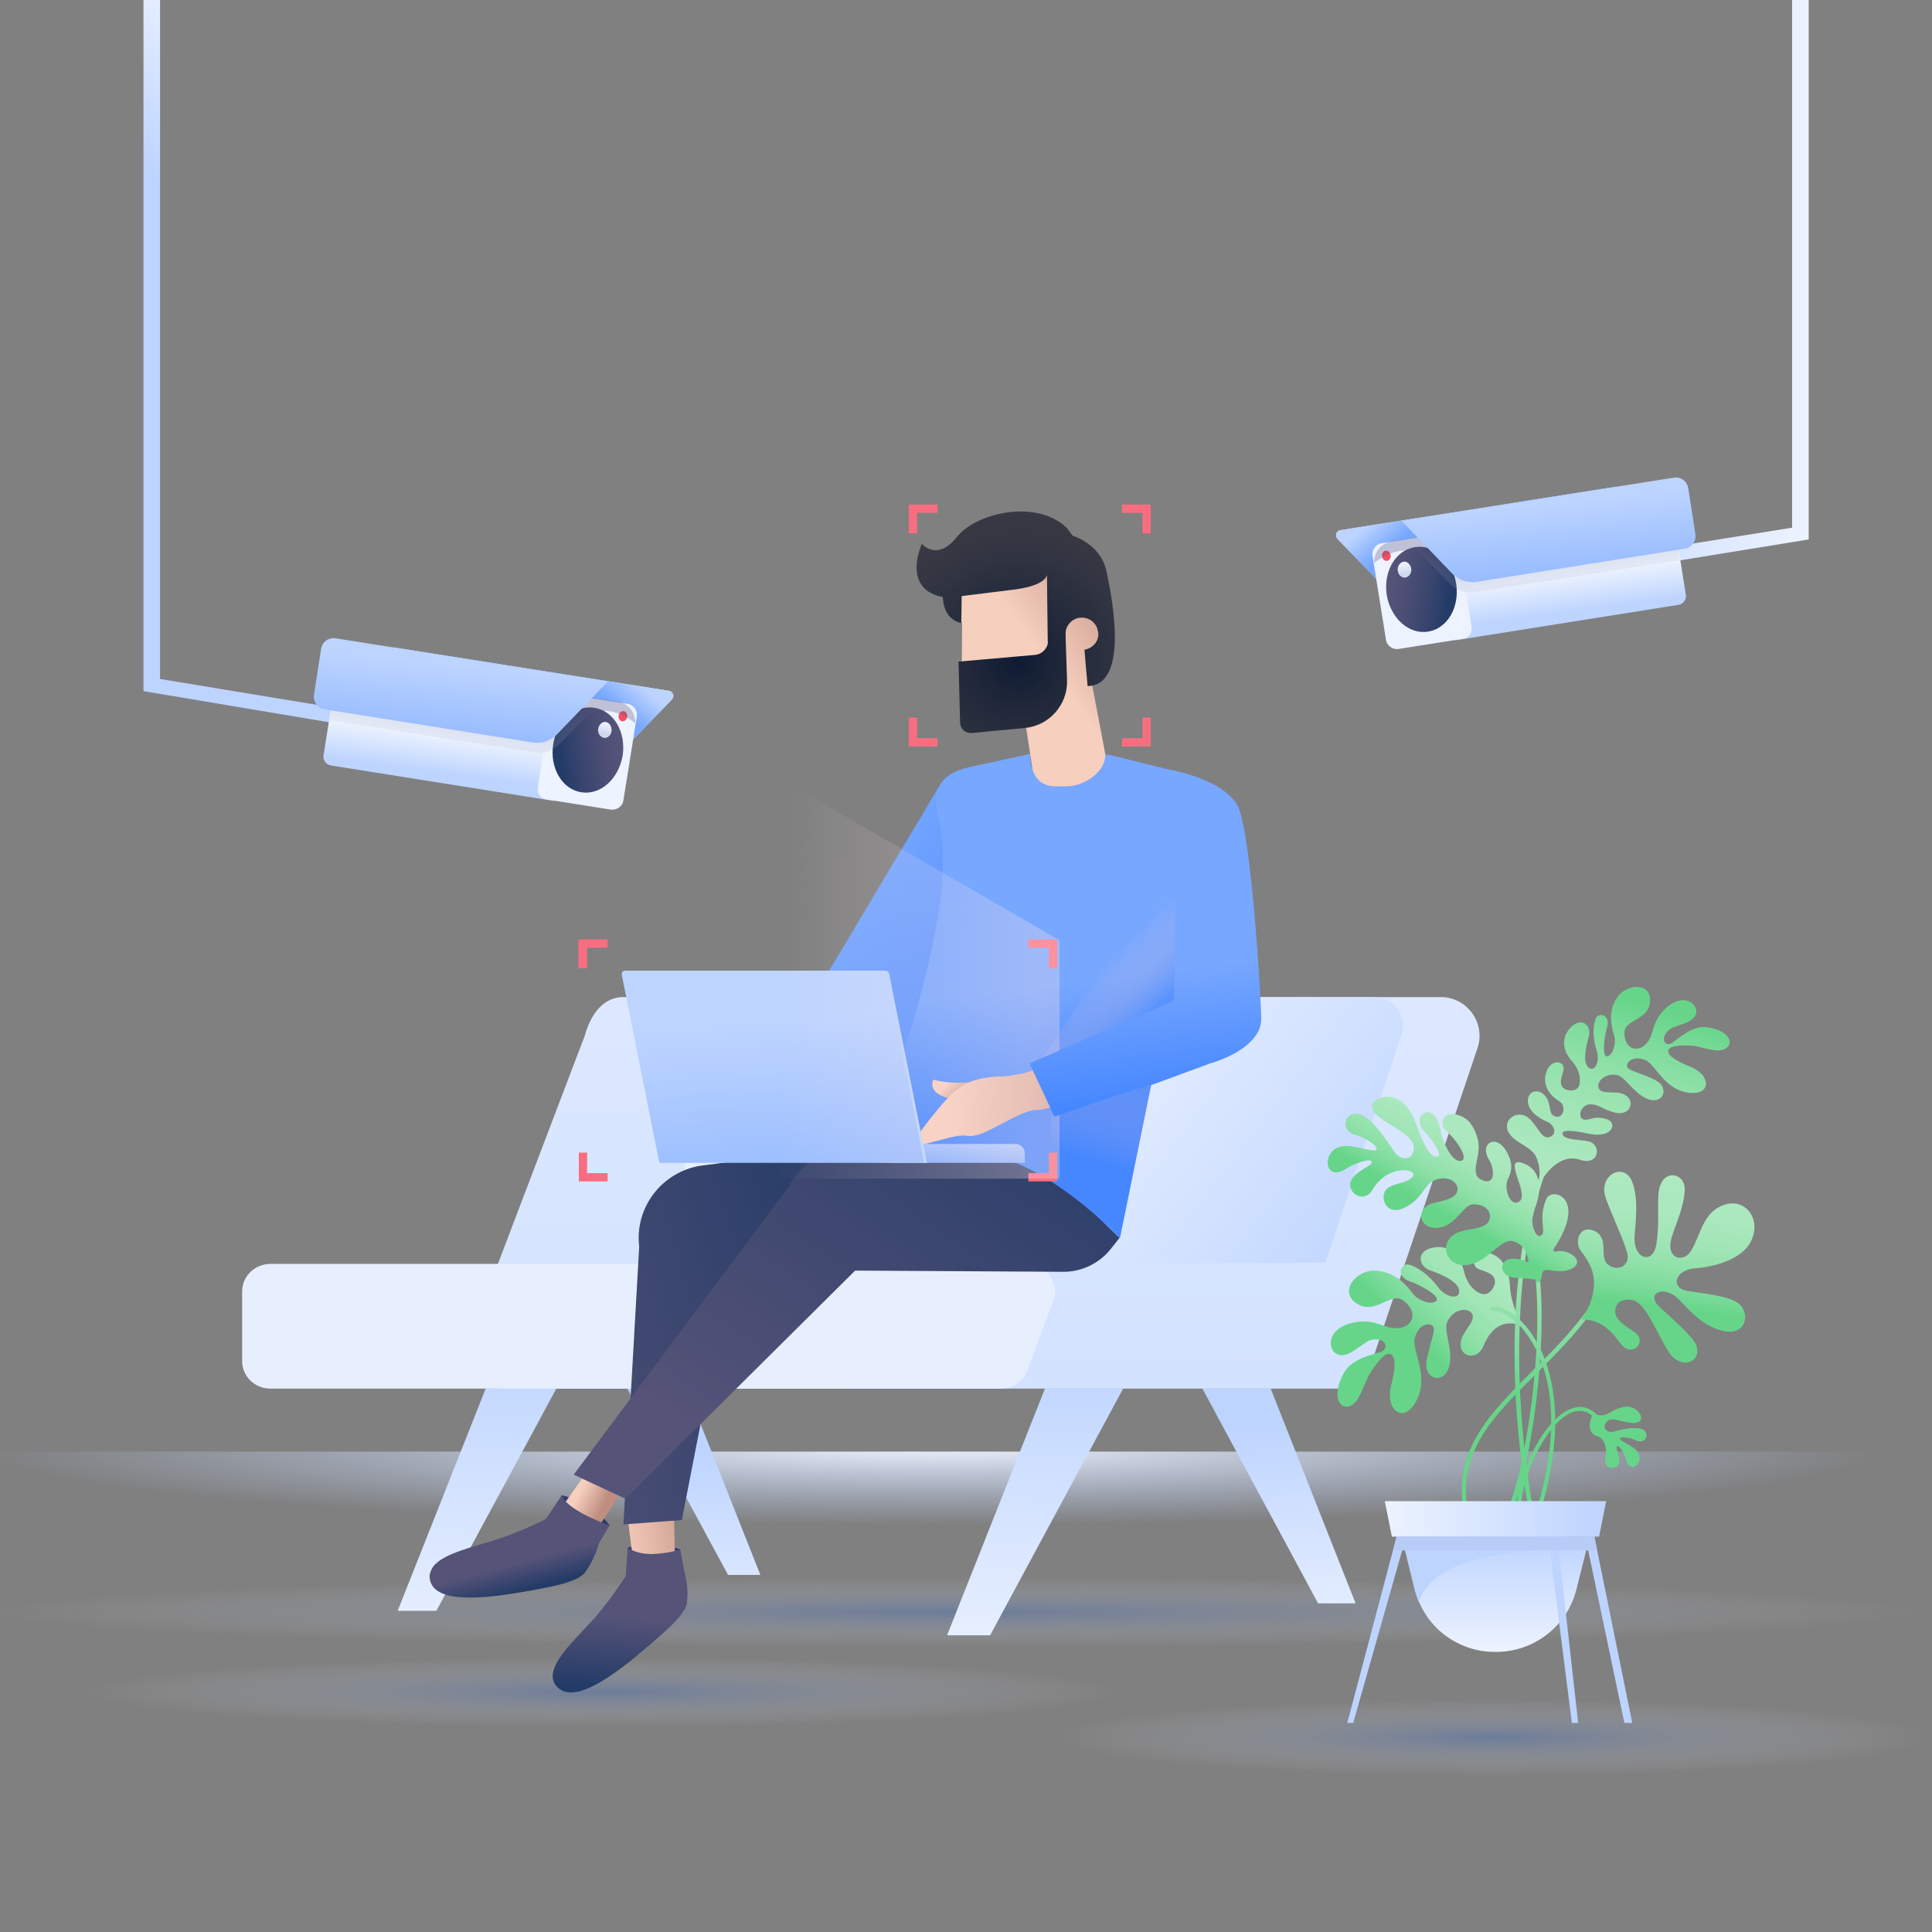 <svg width="555" height="555" viewBox="0 0 555 555" fill="none" xmlns="http://www.w3.org/2000/svg"><rect x="0" y="0" width="555" height="555" fill="#808080" stroke="none"/><path d="M555 417H-7v138h562V417z" fill="url(#paint0_radial)"/><path opacity=".4" d="M274 473c155.192 0 281-4.477 281-10s-125.808-10-281-10-281 4.477-281 10 125.808 10 281 10z" fill="url(#paint1_radial)"/><path opacity=".4" d="M173.079 495.965c82.596 0 149.552-4.468 149.552-9.978 0-5.511-66.956-9.978-149.552-9.978-82.595 0-149.552 4.467-149.552 9.978 0 5.51 66.957 9.978 149.552 9.978z" fill="url(#paint2_radial)"/><path d="M383.629 398.909H144.731c-6.123 0-11.111-4.989-11.111-11.112l34.355-90.252c1.587-5.67 4.989-11.112 11.111-11.112h234.816c7.597 0 12.926 7.483 10.545 14.626l-30.387 90.253a10.958 10.958 0 01-10.431 7.597z" fill="url(#paint3_linear)"/><path d="M380.684 362.74l-183.793.68-.567-76.987h198.42c5.669 0 9.637 5.556 7.823 10.885l-21.883 65.422z" fill="url(#paint4_linear)"/><path d="M196.89 398.909h86.171c3.288 0 6.349-2.041 7.483-5.216l7.37-19.955c1.928-5.216-1.927-10.658-7.483-10.658H196.89a7.888 7.888 0 00-7.937 7.937v19.955a7.888 7.888 0 007.937 7.937z" fill="url(#paint5_linear)"/><path d="M77.723 398.909h209.759c3.401 0 6.462-2.041 7.596-5.216l7.483-19.955c1.928-5.216-1.927-10.658-7.596-10.658H77.723c-4.535 0-8.163 3.515-8.163 7.937v19.955c0 4.422 3.628 7.937 8.163 7.937z" fill="url(#paint6_linear)"/><path d="M284.422 469.773h-12.359l28.119-70.864h22.45l-38.21 70.864z" fill="url(#paint7_linear)"/><path d="M378.643 460.589h10.771l-24.377-61.68h-19.616l33.222 61.68z" fill="url(#paint8_linear)"/><path d="M209.135 452.426h9.297l-21.202-53.517h-17.008l28.913 53.517z" fill="url(#paint9_linear)"/><path d="M125.346 462.743h-11.111l25.284-63.834h20.296l-34.469 63.834z" fill="url(#paint10_linear)"/><path d="M195.413 445.056s-5.102-1.588-8.164-1.588c-3.061 0-6.916 1.134-6.916 1.134l.454 4.876 12.925 1.7 1.701-6.122z" fill="url(#paint11_linear)"/><path d="M193.598 433.604l.34 15.874-11.791 1.133-2.268-18.141 13.719 1.134z" fill="url(#paint12_linear)"/><path d="M180.333 444.602c-.114 1.021-.567 8.164-.567 8.164s-4.309 6.689-8.958 12.018c-4.762 5.329-11.565 11.452-12.018 16.214-.34 3.515 2.948 4.649 2.948 4.649s34.808-21.996 35.489-24.944c.907-4.195-.681-9.525-.681-9.525l-1.134-6.122s-2.607 1.134-7.936 1.36c-4.762.114-7.143-1.814-7.143-1.814z" fill="url(#paint13_linear)"/><path d="M196.999 458.662c2.041 3.401-4.649 8.957-11.678 14.966-8.504 7.257-21.09 17.008-25.738 10.318-3.288-4.875 11.338-7.256 23.923-21.203 5.216-5.782 11.452-7.483 13.493-4.081z" fill="url(#paint14_linear)"/><path d="M161.402 429.522l8.39 2.381 5.329 6.236-3.288 4.082-10.658-4.762-.567-4.195.794-3.742z" fill="url(#paint15_linear)"/><path d="M181.013 424.874l-8.731 13.265-10.544-5.669 10.998-15.533 8.277 7.937z" fill="url(#paint16_linear)"/><path d="M161.397 429.522c-.567.794-4.536 6.803-4.536 6.803s-7.029 3.628-13.832 5.783c-6.803 2.267-15.761 4.081-18.595 7.936-2.041 2.835.113 5.443.113 5.443s41.158-1.361 43.199-3.515c2.835-3.175 4.309-8.617 4.309-8.617l3.061-5.216s-5.329-1.7-9.411-4.308c-4.195-2.608-4.308-4.309-4.308-4.309z" fill="url(#paint17_linear)"/><path d="M168.543 450.158c0 3.855-8.617 5.442-17.688 7.03-10.998 1.927-26.871 3.968-27.438-4.082-.454-5.896 13.379-.567 31.407-6.236 7.483-2.495 13.719-.794 13.719 3.288z" fill="url(#paint18_linear)"/><path d="M183.623 358.091l-4.535 79.822 16.781-1.248 13.606-69.843 33.674-8.958 6.01-29.252-47.735 6.236c-11.225 1.7-19.161 12.018-17.801 23.243z" fill="url(#paint19_linear)"/><path d="M269.793 225.887l-47.508 79.594 26.872 15.874 31.861-26.872-11.225-68.596z" fill="url(#paint20_linear)"/><path d="M294.059 328.725h-46.827c-8.39 0-16.214 4.535-20.409 11.792l-62.02 83.109 14.853 6.917 65.989-65.536 59.866.341a17.375 17.375 0 0013.492-6.463l2.608-3.288-27.552-26.872z" fill="url(#paint21_linear)"/><path d="M317.42 216.136l-4.422-23.244 5.556-11.111s-5.102-8.504-4.649-9.184c.34-.681-14.74-13.153-14.74-13.153l-29.252 8.39 6.462 11.225-.113 16.554c-.113 3.402 1.701 6.576 4.875 7.597l13.38 4.082 2.721 18.028 12.812 2.04 8.504-5.669-1.134-5.555z" fill="url(#paint22_linear)"/><path d="M274.901 154.228c5.783-7.143 23.13-10.884 31.634-2.494l1.587 2.154s8.164 2.381 9.751 10.318c1.701 7.937 6.463 32.654-5.442 32.881l-.907-10.431.453-.113c2.155-.567 3.742-2.495 3.515-4.762-.226-2.722-2.608-4.649-5.329-4.309h-.113c-2.268.34-3.969 2.381-3.969 4.649v1.02c.114 1.928-1.814 3.515-3.741 2.835-.794-.227-1.361-.794-1.361-1.928l-.226-18.935s0 2.948-8.958 4.195c-9.07 1.134-15.533 1.928-15.533 1.928l-.114 7.71s-4.988-.454-5.329-7.483c0 0-11.565-1.021-6.009-15.307.114.227 4.422 5.216 10.091-1.928z" fill="url(#paint23_radial)"/><path d="M303.812 162.732s-4.082 3.402-13.039 4.536c-8.957 1.133-15.08 3.514-15.08 3.514l-.68 6.236s.907-2.721.567-9.75c0 0-4.082 2.834-5.783-3.062 0 0 .454-1.02 6.123-8.163 5.669-7.144 19.615-12.246 28.232-3.969l1.588 2.154s8.844 2.608 10.431 10.432c1.701 7.937 8.504 29.026-3.401 29.252l.453-5.442.113-.907c2.268-.567 3.289-4.649 2.948-6.916l-.907.567c-.34-2.495-2.267-6.01-4.762-5.67l-1.587.454c-2.268.34-3.061 3.742-2.948 6.009l.453 13.379c.227 7.03-5.102 13.04-12.018 13.72l-15.42 1.474c-1.701.113-3.175-1.134-3.288-2.835l-.454-17.688 21.996-1.927c2.155-.227 3.742-2.041 3.742-4.082l2.721-21.316z" fill="url(#paint24_radial)"/><path d="M269.569 234.957c-2.04-7.596.227-12.698 9.071-14.626l17.234-3.742c0 .567 0 1.134.114 1.701.453 4.309 2.607 7.597 7.029 7.597h3.402c4.989 0 11.111-4.082 11.111-9.071h1.134l16.441 4.082c6.803 1.361 16.1 3.968 20.182 10.091 4.082 6.123 7.03 56.805 7.03 61.794 0 4.989-5.216 9.864-14.967 12.812l-16.667 6.123-8.957 43.992s-16.781-17.914-33.789-23.017c-16.553-4.988-38.663-3.855-38.663-3.855l8.844-22.336c0-.113 17.688-49.095 11.451-71.545z" fill="url(#paint25_linear)"/><path opacity=".51" d="M324.559 294.256l12.699-6.803.68-40.704-39.23 58.279 25.851-10.772z" fill="url(#paint26_linear)"/><path opacity=".51" d="M330.682 311.604l-28.573 8.844-.567 18.255 21.316 10.431 7.824-37.53z" fill="url(#paint27_linear)"/><path d="M284.077 310.357s-7.03 1.02-11.565.567c-4.536-.454-4.309-1.134-4.536-.454-.226.68-1.133 3.855 5.443 5.216 6.463 1.474 9.864.34 9.864.34l.794-5.669z" fill="url(#paint28_linear)"/><path d="M309.929 314.439s-8.163 4.535-12.245 4.422c-4.082 0-12.812 6.122-16.781 7.143-3.968 1.02-2.381-.794-9.411 1.133-2.607.681-4.648 1.248-6.122 1.588-1.474.34-2.608-1.361-1.701-2.608a112.71 112.71 0 015.896-7.597c5.102-6.122 8.277-8.957 18.028-9.297 9.751-.34 18.935-6.123 18.935-6.123l3.401 11.339z" fill="url(#paint29_linear)"/><path d="M294.397 334.054h-38.55v-5.442h35.829c1.587 0 2.721 1.247 2.721 2.721v2.721z" fill="url(#paint30_linear)"/><path d="M189.292 333.374l76.987.68-10.884-54.424a1.09 1.09 0 00-1.021-.794h-74.833c-.68 0-1.02.567-.907 1.248l10.658 53.29z" fill="url(#paint31_linear)"/><path d="M189.404 334.054h76.08l-10.658-53.857a1.088 1.088 0 00-1.02-.794H179.88c-.68 0-1.134.567-1.02 1.248l10.544 53.403z" fill="url(#paint32_linear)"/><path d="M438.396 168.175l81.182-13.213V0h-4.762v151.583l-77.554 12.392 1.134 4.2z" fill="url(#paint33_linear)"/><path d="M263.445 147.312h5.896v-2.381h-8.277v8.277h2.381v-5.896zm64.744 5.896h2.381v-8.277h-8.277v2.381h5.896v5.896zm2.381 52.95h-2.381v5.896h-5.896v2.381h8.277v-8.277zm-67.125 5.896v-5.896h-2.381v8.277h8.277v-2.381h-5.896zm-94.789 60.206h5.895v-2.381h-8.39v8.277h2.495v-5.896zm132.659 5.896h2.381v-8.277h-8.277v2.381h5.896v5.896zm2.381 52.95h-2.381v5.896h-5.896v2.381h8.277v-8.277zm-135.039 5.896v-5.896h-2.381v8.277h8.277v-2.381h-5.896z" fill="#F86E80"/><path d="M467.414 160.238l-67.576 10.658-15.647-16.101c-.793-.907-.34-2.267.794-2.494l79.141-12.472 3.288 20.409z" fill="url(#paint34_linear)"/><path d="M467.414 160.238l-67.576 10.658-15.647-16.101c-.793-.907-.34-2.267.794-2.494l79.141-12.472 3.288 20.409z" fill="url(#paint35_linear)"/><path d="M482.265 173.73l-64.175 10.205-4.762-30.387 64.175-10.204c1.247-.227 2.494.68 2.721 1.927l4.082 25.738c.113 1.361-.794 2.495-2.041 2.721z" fill="url(#paint36_linear)"/><path d="M420.357 183.481l-18.594 2.948c-1.701.227-3.402-.907-3.629-2.721l-3.855-24.037c-.227-1.701.907-3.402 2.721-3.628l18.595-2.948c1.588-.227 3.062.793 3.288 2.381l3.855 24.717c.227 1.588-.793 3.062-2.381 3.288z" fill="url(#paint37_linear)"/><path d="M418.316 167.721c1.02 6.69-2.495 12.812-8.05 13.719-5.556.908-10.772-3.855-11.906-10.544-1.02-6.69 2.495-12.812 8.051-13.719 5.555-.908 10.884 3.855 11.905 10.544z" fill="url(#paint38_linear)"/><path d="M398.482 161.108c.681-.108 1.129-.847 1.002-1.651s-.782-1.369-1.462-1.261c-.68.108-1.129.847-1.002 1.651s.782 1.368 1.462 1.261z" fill="#F64F64"/><path opacity=".51" d="M482.605 160.918l-2.154-13.379c-.34-2.495-2.721-4.195-5.216-3.855l-62.02 9.751h-.34l-12.926 2.041c-3.175.453-5.329 3.174-5.216 6.236 8.277-6.35 13.72-2.268 13.72-2.268l8.163 8.39c1.814 1.815 4.309 2.722 6.803 2.268" fill="url(#paint39_linear)"/><path d="M405.396 163.299c.227 1.247-.567 2.381-1.587 2.608-1.021.227-2.155-.68-2.268-1.928-.227-1.247.567-2.381 1.587-2.607 1.021-.227 2.041.68 2.268 1.927z" fill="url(#paint40_linear)"/><path d="M483.965 157.63l-59.867 9.524c-2.494.34-4.988-.453-6.803-2.268l-14.739-15.306 78.234-12.359c2.041-.34 3.855 1.02 4.195 3.061l2.041 13.153c.34 1.927-1.02 3.855-3.061 4.195z" fill="url(#paint41_linear)"/><path d="M122.397 212.167l-81.182-13.63V0h4.762v195.05l77.554 12.785-1.134 4.332z" fill="url(#paint42_linear)"/><path d="M109.814 206.385l67.576 10.658 15.647-16.101c.794-.907.34-2.267-.794-2.494l-79.141-12.472-3.288 20.409z" fill="url(#paint43_linear)"/><path d="M109.814 206.385l67.576 10.658 15.647-16.101c.794-.907.34-2.267-.794-2.494l-79.141-12.472-3.288 20.409z" fill="url(#paint44_linear)"/><path d="M94.959 219.877l64.174 10.205 4.762-30.387-64.174-10.204c-1.248-.227-2.495.68-2.721 1.927l-4.082 25.738c-.114 1.247.793 2.495 2.04 2.721z" fill="url(#paint45_linear)"/><path d="M156.868 229.628l18.594 2.948c1.701.227 3.402-.907 3.629-2.721l3.855-24.037c.226-1.701-.907-3.402-2.722-3.628l-18.594-2.948c-1.588-.227-3.062.793-3.288 2.381l-3.855 24.717c-.227 1.588.793 3.061 2.381 3.288z" fill="url(#paint46_linear)"/><path d="M158.91 213.868c-1.02 6.69 2.495 12.812 8.05 13.719 5.556.908 10.772-3.855 11.906-10.544 1.02-6.69-2.495-12.812-8.05-13.72-5.556-.907-10.885 3.856-11.906 10.545z" fill="url(#paint47_linear)"/><path d="M180.18 205.946c.127-.804-.321-1.543-1.001-1.65-.681-.108-1.335.457-1.462 1.261-.128.804.321 1.543 1.001 1.65.681.108 1.335-.457 1.462-1.261z" fill="#F64F64"/><path opacity=".51" d="M94.62 206.952l2.155-13.379c.34-2.495 2.721-4.196 5.215-3.855l62.021 9.751h.34l12.926 2.04c3.174.454 5.329 3.175 5.215 6.236-8.277-6.349-13.719-2.267-13.719-2.267l-8.164 8.39c-1.814 1.814-4.308 2.721-6.803 2.268" fill="url(#paint48_linear)"/><path d="M171.836 209.333c-.226 1.247.567 2.381 1.588 2.608 1.02.226 2.154-.681 2.267-1.928.114-1.247-.567-2.381-1.587-2.608-1.02-.227-2.041.681-2.268 1.928z" fill="url(#paint49_linear)"/><path d="M93.26 203.777l59.866 9.524c2.494.34 4.988-.453 6.803-2.268l14.739-15.306-78.234-12.359c-2.04-.34-3.855 1.02-4.195 3.061l-2.04 13.153c-.341 1.927 1.02 3.855 3.06 4.195z" fill="url(#paint50_linear)"/><path d="M181.017 198.788l-22.903-1.361-1.36 12.813-2.835 15.647 13.493 44.219v68.483h136.966v-68.483l-123.361-71.318z" fill="url(#paint51_linear)"/><path opacity=".4" d="M428.499 510C498.364 510 555 505.075 555 499s-56.636-11-126.501-11C358.635 488 302 492.925 302 499s56.635 11 126.499 11z" fill="url(#paint52_radial)"/><path d="M433.743 369.202c-.113-3.061-1.36-6.916-4.195-8.503-5.215-3.062-8.05 2.834-4.535 3.968 1.927.68 4.195 1.247 4.422 3.175.227 1.701-1.701 5.102-4.649 3.515-2.948-1.588-3.968-4.762-4.308-6.463-1.134-4.309-4.082-7.483-8.958-6.463-4.875 1.021-3.968 5.329-.793 6.463 3.288 1.134 9.184 3.628 8.39 6.576-.454 1.814-3.855 1.134-6.009-1.701-2.041-2.834-5.443-5.669-8.277-6.462-2.381-.681-4.082 3.288.113 4.762 3.288 1.133 9.071 4.422 7.597 5.669-1.474 1.247-5.216-.114-6.803-2.268-1.588-2.154-4.876-6.123-10.545-6.463-5.556-.34-10.885 6.123-5.329 9.524 5.556 3.402 9.751-3.968 13.606-.68 3.855 3.288 2.268 6.69-.68 7.483-4.649 1.248-7.143-2.948-14.173-1.36-8.844 1.927-7.143 9.978-2.608 9.297 2.948-.453 6.009-4.082 8.164-4.422 4.195-.68 4.875 2.608 2.494 3.515-2.381.794-8.277 1.928-10.544 5.896-3.742 6.69-1.361 10.885 1.7 9.638 3.062-1.248 3.855-6.577 5.896-9.638 2.268-3.515 4.422-6.009 5.896-5.216 1.361.794 1.247 4.082.113 8.504-2.04 7.824 3.629 11.792 7.257 4.649 3.628-7.143-1.474-14.173-.567-17.801 1.134-4.536 4.989-4.649 5.442-2.948.454 1.701-2.948 9.297-1.927 12.132 1.134 3.175 5.442 3.288 6.463-1.474 1.02-4.762-1.928-10.091-.567-12.586 2.381-4.422 7.143-3.741 7.256-1.36.114 2.381-3.515 4.762-3.515 8.05 0 3.742 4.876 4.649 6.577.453 1.814-4.308 4.989-8.277 11.678-5.669-2.948-4.082-3.968-8.73-4.082-11.792z" fill="url(#paint53_linear)"/><path d="M442.365 433.264c.227 0 .454-.227.567-.454 8.958-30.726 0-46.26-4.308-51.475-3.288-3.969-7.143-6.236-10.091-6.01-.34 0-.567.341-.567.681s.34.567.68.567c1.928-.227 5.443 1.133 9.071 5.555 4.195 5.103 12.925 20.069 4.082 50.342-.114.34.113.681.453.794h.113z" fill="url(#paint54_linear)"/><path d="M442.026 340.743c.567-4.648.113-6.236-.681-8.276-1.247-2.948-5.669-3.969-7.596-6.577-2.835-3.741 1.927-7.483 5.329-4.762 2.721 2.268 3.741 6.463 6.236 5.443 2.381-1.134.68-3.742-.794-4.309-1.474-.567-5.102-2.494-5.556-5.329-.567-3.288 2.721-4.649 4.876-2.154 2.154 2.494.567 5.556 3.288 6.009 2.041.34 2.948-3.175.68-4.535-2.834-1.701-4.422-4.536-3.855-7.37 1.021-5.216 6.123-4.309 5.102-1.134-.453 1.701-1.247 3.628 0 4.762 1.134 1.021 4.536 1.361 4.762-1.474.341-2.948-1.36-5.215-2.381-6.349-2.494-2.948-3.174-6.69 0-9.751 3.175-2.948 5.783-.114 4.989 2.721-.793 2.948-2.154 8.39.454 9.297 1.474.567 2.721-2.154 1.814-5.102-1.021-2.948-1.247-6.689-.34-9.184.793-2.041 4.422-1.247 3.288 2.495-.907 2.948-1.474 8.73.113 8.276 1.588-.34 2.608-3.741 1.928-6.009-.681-2.267-1.928-6.689.793-10.771 2.608-4.082 9.865-4.649 9.525 1.02-.341 5.669-7.71 4.989-7.37 9.411.34 4.422 3.628 4.989 5.669 3.288 3.288-2.608 1.587-6.463 6.236-10.771 5.896-5.329 10.771 0 7.937 2.834-1.814 1.928-5.896 2.155-7.257 3.629-2.608 2.607-.567 4.762 1.134 3.514 1.814-1.247 5.669-4.875 9.524-4.535 6.69.68 8.391 4.535 5.896 6.123-2.494 1.587-6.689-.567-9.864-.794-3.628-.227-6.463.114-6.69 1.474-.113 1.361 2.268 2.948 6.009 4.422 6.577 2.494 6.463 8.617-.34 7.597-6.916-1.021-9.41-8.277-12.358-9.411-3.855-1.474-5.896 1.247-4.876 2.381 1.021 1.134 8.164 2.608 9.638 4.875 1.7 2.495-.454 5.556-4.309 3.855-3.855-1.7-6.236-6.462-8.617-6.802-4.309-.567-6.349 3.174-4.649 4.421 1.588 1.248 5.216-.113 7.484 1.588 2.607 1.927.907 5.782-3.062 4.875-3.968-.907-4.875-2.608-7.596-2.381-2.608.227-3.402 3.855-1.588 4.309 1.814.453 2.948-1.361 6.803 0 2.835 1.02 1.588 5.556-5.442 4.082-4.762-1.021-8.05-1.248-7.37.34.68 1.474 4.875 1.36 7.143 1.814 4.195.793 3.402 7.256-2.268 5.329-6.576-2.154-11.338 6.122-11.791 7.596z" fill="url(#paint55_linear)"/><path d="M434.768 431.903a.622.622 0 00.567-.34c3.515-8.957 10.091-44.333 6.463-69.39 0-.34-.34-.567-.68-.567s-.567.34-.567.68c3.628 24.831-2.948 59.866-6.463 68.71-.113.34 0 .681.34.794.227.113.34.113.34.113z" fill="url(#paint56_linear)"/><path d="M420.824 433.264c.453 0 .68-.34.567-.68-2.154-16.101 7.823-25.965 19.275-37.303 6.009-6.01 12.359-12.246 17.801-20.182.227-.227.113-.681-.113-.908-.227-.226-.681-.113-.907.114-5.443 7.823-11.679 14.059-17.688 19.955-11.679 11.792-21.77 21.77-19.502 38.55 0 .227.227.454.567.454z" fill="url(#paint57_linear)"/><path d="M439.413 431.903c.114 0 .114 0 0 0 .454-.113.68-.34.567-.68-4.875-29.933-3.855-52.95-2.154-67.123 2.041-16.894 6.009-28.345 8.73-33.108.227-.34.114-.68-.226-.793-.341-.227-.681-.114-.794.227-5.102 8.617-16.214 43.652-6.803 101.024.113.226.453.453.68.453z" fill="url(#paint58_linear)"/><path d="M436.354 433.264c.34 0 .567-.227.567-.567.453-9.978 8.163-25.284 15.42-27.212 2.607-.68 4.988.454 6.916 3.402.227.226.567.34.794.226.226-.226.34-.566.226-.793-2.834-4.309-6.122-4.536-8.277-3.855-7.823 2.154-15.76 17.801-16.327 28.345 0 .227.34.454.681.454z" fill="url(#paint59_linear)"/><path d="M458.011 441.427l10.884 53.517h-2.267l-11.225-53.517h2.608zm-54.088 0l-15.193 53.517h-1.701l14.173-53.517h2.721z" fill="#BDD4FF"/><path d="M399.842 441.428h59.526l2.041-10.205h-63.608l2.041 10.205z" fill="url(#paint60_linear)"/><path d="M429.437 474.535h.34a23.778 23.778 0 0023.13-18.141l3.741-14.967h-53.97l3.742 14.967c2.494 10.658 12.018 18.141 23.017 18.141z" fill="url(#paint61_linear)"/><path d="M450.758 441.427h-45.353l-2.608.567 3.515 14.4c.34 1.361.793 2.608 1.247 3.855 5.442-17.234 43.652-14.853 47.961-14.853l-4.762-3.969z" fill="#BDD4FF"/><path d="M447.353 441.427l6.009 53.517h-1.814l-6.803-53.517h2.608z" fill="#BDD4FF"/><path d="M389.413 326.004c-5.782-1.588-2.154-9.298 3.629-4.535 3.174 2.607 6.122 7.369 7.596 9.524 1.474 2.154 4.876 2.721 5.443-.681.567-3.741-4.649-5.669-9.751-9.297-4.082-2.948-2.041-6.236 2.834-5.896 3.855.227 6.35 3.968 7.937 8.504 1.587 4.535 3.855 9.637 6.123 8.504.907-.454-1.588-4.536-3.969-7.03-2.721-2.948-1.247-5.896 1.134-5.556 2.381.34 3.288 3.742 3.628 6.009.454 2.268 2.948 8.277 5.556 7.937 2.608-.34-.907-5.782-4.422-8.957-1.7-1.587-.793-5.669 3.742-4.195 1.814.567 4.082 1.7 5.556 6.689 1.474 4.876-2.721 10.091 1.134 11.905 3.968 1.928 3.968-2.947 2.04-6.009-2.948-4.989 3.402-8.163 6.236.34.567 1.814.227 3.742-.68 5.443-1.36 2.721.794 8.503 3.402 6.349 2.721-2.267-4.989-12.812.68-10.998 6.349 2.041 5.329 9.297 3.515 13.379-1.814 4.082.794 9.298 2.268 7.143.907-1.247-1.134-5.102 1.247-10.318 1.587-3.288 11.905-.226 2.041 14.513-.227.454.113.908.567.794 1.133-.34 2.607-.227 3.968.454 4.875 2.494.907 6.236-5.556 4.875-3.288-.68-1.814 2.041-2.948 3.062-.907 1.247-1.134-.114-1.247-.341-.227-.226-5.216-.567-5.669-.567-5.896 0-5.443-8.163 3.288-4.535.227.114.453 0 .34-.227-.453-2.834-1.814-5.215-4.762-5.782-2.608-.454-5.896 3.968-9.751 5.896-8.163 4.195-12.812-5.329-5.669-8.391 2.381-1.02 7.597-.907 8.73-3.061 1.134-2.154-.226-4.989-4.308-4.989-3.061 0-4.762 5.896-9.864 6.69-5.103.907-7.37-4.649-2.495-6.803 1.361-.567 7.143-1.021 7.71-3.742.567-2.721-3.288-4.762-7.03-2.834-2.607 1.247-3.288 5.555-8.503 7.823-5.216 2.268-6.917-3.515-4.762-5.556 1.927-1.814 6.009-1.474 7.483-3.628 1.474-2.154-7.257-3.628-11.565 3.855-2.381 4.082-7.257 1.021-6.35-2.154s6.69-4.762 6.123-5.896c-.567-1.134-5.216.567-7.597 2.154-6.349 4.082-7.143-6.463 0-6.689 3.175-.114 8.504 2.04 8.958 1.02.453-1.134-3.515-3.515-6.01-4.195z" fill="url(#paint62_linear)"/><path d="M469.913 413.762c3.288 1.587 4.762-3.401.226-3.515-2.607-.113-4.988.567-6.576 1.021-1.587.453-3.401-.794-2.267-2.495 1.247-2.041 3.628-.453 7.483 0 3.061.34 3.515-2.041 1.134-3.855-1.928-1.474-4.536-.793-7.143.681-1.134.68-2.495 1.587-5.103.453 0 0-3.061 5.442 1.588 6.69 1.474.453 2.608 3.288 1.927 6.349-.567 2.835 2.948 3.402 3.742 1.587.907-1.814-1.134-4.988-.34-5.215.68-.34 2.154 2.381 2.608 4.082 1.247 4.422 5.895 0 2.721-3.062-1.361-1.36-4.762-2.608-4.536-3.288.341-.68 3.175-.113 4.536.567z" fill="url(#paint63_linear)"/><path d="M454.157 379.067s3.401-3.855 3.741-9.864c.227-4.422-2.041-7.597-3.855-9.978-1.814-2.381-.34-7.483 3.855-5.669 4.649 2.041 1.248 7.596 4.082 9.751 2.835 2.154 6.123.226 5.556-2.948-.567-3.175-5.443-13.266-6.463-16.894-1.587-6.01 5.329-9.638 7.71-4.195 2.041 4.762 1.021 12.358.794 15.42-.681 7.029 5.329 8.843 6.236 2.721 1.02-6.123.113-12.019.794-15.76 1.247-6.01 7.369-4.762 7.369 0-.113 4.762-2.607 10.091-3.741 13.719-1.814 6.123 2.948 7.37 5.215 4.422 2.268-2.948 3.402-9.978 7.597-12.586 7.483-4.762 13.493 2.722 9.864 9.525-3.061 5.782-12.132 7.369-15.873 7.596-6.01.454-7.143 5.556-2.608 6.463 4.535.794 12.018 1.361 14.966 3.628 3.515 2.721 2.268 9.411-4.308 7.937-6.576-1.474-10.885-7.256-12.926-9.184-4.422-4.309-9.524-1.474-5.442 2.268 4.082 3.741 9.637 8.617 10.544 10.998 1.815 4.875-4.421 7.256-7.823 2.041-3.401-5.216-6.576-14.173-10.431-14.967-4.989-1.02-5.783 3.175-4.422 5.102 1.134 1.815 3.628 3.062 5.102 4.196 3.628 2.721-.907 7.143-3.855 3.514-2.041-2.607-5.329-7.596-11.678-7.256z" fill="url(#paint64_linear)"/><path d="M400.184 445.396h58.619l-.794-3.969h-56.804l-1.021 3.969z" fill="#B7CDF8"/><path d="M337.256 287.454l-41.498 18.027 7.143 15.307 42.745-14.74-8.39-18.594z" fill="url(#paint65_linear)"/><defs><linearGradient id="paint65_linear" x1="322.05" y1="316.819" x2="317.674" y2="280.877" gradientUnits="userSpaceOnUse"><stop stop-color="#4687FF"/><stop offset=".999" stop-color="#77A7FF"/></linearGradient><linearGradient id="paint61_linear" x1="429.603" y1="441.462" x2="429.603" y2="474.503" gradientUnits="userSpaceOnUse"><stop stop-color="#BDD4FF"/><stop offset="1" stop-color="#EDF3FF"/></linearGradient><linearGradient id="paint64_linear" x1="481.37" y1="337.439" x2="476.352" y2="375.35" gradientUnits="userSpaceOnUse"><stop stop-color="#AEE9C0"/><stop offset=".279" stop-color="#ABE8BE"/><stop offset=".498" stop-color="#A1E5B6"/><stop offset=".697" stop-color="#90E1A9"/><stop offset=".882" stop-color="#79DA98"/><stop offset="1" stop-color="#66D589"/></linearGradient><linearGradient id="paint3_linear" x1="275.725" y1="639.145" x2="281.351" y2="172.207" gradientUnits="userSpaceOnUse"><stop stop-color="#BDD4FF"/><stop offset="1" stop-color="#E7EFFF"/></linearGradient><linearGradient id="paint4_linear" x1="381.879" y1="389.14" x2="297.285" y2="324.964" gradientUnits="userSpaceOnUse"><stop stop-color="#BDD4FF"/><stop offset="1" stop-color="#E7EFFF"/></linearGradient><linearGradient id="paint5_linear" x1="295.941" y1="405.723" x2="219.13" y2="369.375" gradientUnits="userSpaceOnUse"><stop stop-color="#BDD4FF"/><stop offset="1" stop-color="#E7EFFF"/></linearGradient><linearGradient id="paint6_linear" x1="186.938" y1="486.444" x2="186.521" y2="414.768" gradientUnits="userSpaceOnUse"><stop stop-color="#BDD4FF"/><stop offset="1" stop-color="#E7EFFF"/></linearGradient><linearGradient id="paint7_linear" x1="298.443" y1="386.61" x2="296.567" y2="470.997" gradientUnits="userSpaceOnUse"><stop stop-color="#BDD4FF"/><stop offset="1" stop-color="#E7EFFF"/></linearGradient><linearGradient id="paint8_linear" x1="366.498" y1="408.123" x2="368.999" y2="466.881" gradientUnits="userSpaceOnUse"><stop stop-color="#BDD4FF"/><stop offset="1" stop-color="#E7EFFF"/></linearGradient><linearGradient id="paint9_linear" x1="198.905" y1="415.254" x2="201.405" y2="474.012" gradientUnits="userSpaceOnUse"><stop stop-color="#BDD4FF"/><stop offset="1" stop-color="#E7EFFF"/></linearGradient><linearGradient id="paint10_linear" x1="138.058" y1="383.046" x2="136.182" y2="467.432" gradientUnits="userSpaceOnUse"><stop stop-color="#BDD4FF"/><stop offset="1" stop-color="#E7EFFF"/></linearGradient><linearGradient id="paint11_linear" x1="187.768" y1="447.792" x2="188.465" y2="432.601" gradientUnits="userSpaceOnUse"><stop stop-color="#233B67"/><stop offset=".998" stop-color="#565378"/></linearGradient><linearGradient id="paint12_linear" x1="177.373" y1="442.46" x2="205.189" y2="438.085" gradientUnits="userSpaceOnUse"><stop offset=".006" stop-color="#F6CFBE"/><stop offset="1" stop-color="#BF8E80"/></linearGradient><linearGradient id="paint13_linear" x1="177.355" y1="484.846" x2="178.397" y2="464.635" gradientUnits="userSpaceOnUse"><stop stop-color="#233B67"/><stop offset=".998" stop-color="#565378"/></linearGradient><linearGradient id="paint14_linear" x1="177.495" y1="484.853" x2="178.537" y2="464.642" gradientUnits="userSpaceOnUse"><stop stop-color="#233B67"/><stop offset=".998" stop-color="#565378"/></linearGradient><linearGradient id="paint15_linear" x1="167.676" y1="436.939" x2="170.777" y2="414.587" gradientUnits="userSpaceOnUse"><stop stop-color="#233B67"/><stop offset=".998" stop-color="#565378"/></linearGradient><linearGradient id="paint16_linear" x1="168.252" y1="425.308" x2="175.182" y2="428.93" gradientUnits="userSpaceOnUse"><stop offset=".006" stop-color="#F6CFBE"/><stop offset="1" stop-color="#BF8E80"/></linearGradient><linearGradient id="paint17_linear" x1="152.201" y1="456.425" x2="150.117" y2="448.611" gradientUnits="userSpaceOnUse"><stop stop-color="#233B67"/><stop offset=".998" stop-color="#565378"/></linearGradient><linearGradient id="paint18_linear" x1="147.65" y1="457.639" x2="145.567" y2="449.825" gradientUnits="userSpaceOnUse"><stop stop-color="#233B67"/><stop offset=".998" stop-color="#565378"/></linearGradient><linearGradient id="paint19_linear" x1="258.035" y1="367.892" x2="131.143" y2="406.022" gradientUnits="userSpaceOnUse"><stop stop-color="#233B67"/><stop offset=".998" stop-color="#565378"/></linearGradient><linearGradient id="paint20_linear" x1="295.766" y1="292.62" x2="240.759" y2="263.866" gradientUnits="userSpaceOnUse"><stop stop-color="#4687FF"/><stop offset=".999" stop-color="#77A7FF"/></linearGradient><linearGradient id="paint21_linear" x1="307.797" y1="294.41" x2="218.736" y2="425.83" gradientUnits="userSpaceOnUse"><stop stop-color="#233B67"/><stop offset=".998" stop-color="#565378"/></linearGradient><linearGradient id="paint22_linear" x1="300.327" y1="190.421" x2="329.394" y2="169.793" gradientUnits="userSpaceOnUse"><stop offset=".006" stop-color="#F6CFBE"/><stop offset="1" stop-color="#BF8E80"/></linearGradient><linearGradient id="paint63_linear" x1="456.652" y1="318.234" x2="463.761" y2="397.68" gradientUnits="userSpaceOnUse"><stop stop-color="#AEE9C0"/><stop offset=".279" stop-color="#ABE8BE"/><stop offset=".498" stop-color="#A1E5B6"/><stop offset=".697" stop-color="#90E1A9"/><stop offset=".882" stop-color="#79DA98"/><stop offset="1" stop-color="#66D589"/></linearGradient><linearGradient id="paint62_linear" x1="430.806" y1="323.093" x2="415.753" y2="349.297" gradientUnits="userSpaceOnUse"><stop stop-color="#AEE9C0"/><stop offset=".279" stop-color="#ABE8BE"/><stop offset=".498" stop-color="#A1E5B6"/><stop offset=".697" stop-color="#90E1A9"/><stop offset=".882" stop-color="#79DA98"/><stop offset="1" stop-color="#66D589"/></linearGradient><linearGradient id="paint25_linear" x1="307.635" y1="318.574" x2="303.26" y2="282.632" gradientUnits="userSpaceOnUse"><stop stop-color="#4687FF"/><stop offset=".999" stop-color="#77A7FF"/></linearGradient><linearGradient id="paint26_linear" x1="318.229" y1="275.835" x2="332.398" y2="289.587" gradientUnits="userSpaceOnUse"><stop stop-color="#FEC9CE" stop-opacity="0"/><stop offset=".113" stop-color="#F2C5D1" stop-opacity=".113"/><stop offset=".315" stop-color="#D3BAD9" stop-opacity=".316"/><stop offset=".584" stop-color="#A0A7E7" stop-opacity=".585"/><stop offset=".905" stop-color="#5B8FF9" stop-opacity=".908"/><stop offset=".997" stop-color="#4687FF"/></linearGradient><linearGradient id="paint27_linear" x1="312.925" y1="333.26" x2="321.629" y2="302.872" gradientUnits="userSpaceOnUse"><stop stop-color="#FEC9CE" stop-opacity="0"/><stop offset=".113" stop-color="#F2C5D1" stop-opacity=".113"/><stop offset=".315" stop-color="#D3BAD9" stop-opacity=".316"/><stop offset=".584" stop-color="#A0A7E7" stop-opacity=".585"/><stop offset=".905" stop-color="#5B8FF9" stop-opacity=".908"/><stop offset=".997" stop-color="#4687FF"/></linearGradient><linearGradient id="paint28_linear" x1="273.999" y1="309.483" x2="278.791" y2="314.484" gradientUnits="userSpaceOnUse"><stop offset=".006" stop-color="#F6CFBE"/><stop offset="1" stop-color="#BF8E80"/></linearGradient><linearGradient id="paint29_linear" x1="272.812" y1="314.728" x2="322.61" y2="319.52" gradientUnits="userSpaceOnUse"><stop offset=".006" stop-color="#F6CFBE"/><stop offset="1" stop-color="#BF8E80"/></linearGradient><linearGradient id="paint30_linear" x1="274.577" y1="336.637" x2="275.7" y2="324.438" gradientUnits="userSpaceOnUse"><stop stop-color="#77A7FF"/><stop offset="1" stop-color="#BDD4FF"/></linearGradient><linearGradient id="paint31_linear" x1="222.493" y1="341.422" x2="222.493" y2="340.328" gradientUnits="userSpaceOnUse"><stop offset=".001" stop-color="#77A7FF"/><stop offset=".999" stop-color="#BDD4FF"/></linearGradient><linearGradient id="paint32_linear" x1="227.441" y1="379.079" x2="221.19" y2="294.067" gradientUnits="userSpaceOnUse"><stop stop-color="#77A7FF"/><stop offset="1" stop-color="#BDD4FF"/></linearGradient><linearGradient id="paint33_linear" x1="437.279" y1="84.081" x2="519.62" y2="84.081" gradientUnits="userSpaceOnUse"><stop stop-color="#BDD4FF"/><stop offset="1" stop-color="#EDF3FF"/></linearGradient><linearGradient id="paint34_linear" x1="429.953" y1="158.06" x2="423.337" y2="145.76" gradientUnits="userSpaceOnUse"><stop offset=".16" stop-color="#EBEEFC"/><stop offset="1" stop-color="#D0D8EE"/></linearGradient><linearGradient id="paint35_linear" x1="418.942" y1="141.105" x2="412.782" y2="133.822" gradientUnits="userSpaceOnUse"><stop offset=".001" stop-color="#77A7FF"/><stop offset=".999" stop-color="#BDD4FF"/></linearGradient><linearGradient id="paint36_linear" x1="450.553" y1="176.08" x2="449.074" y2="165.055" gradientUnits="userSpaceOnUse"><stop stop-color="#BDD4FF"/><stop offset="1" stop-color="#EDF3FF"/></linearGradient><linearGradient id="paint37_linear" x1="410.675" y1="202.17" x2="410.168" y2="194.8" gradientUnits="userSpaceOnUse"><stop stop-color="#BDD4FF"/><stop offset="1" stop-color="#EDF3FF"/></linearGradient><linearGradient id="paint38_linear" x1="416.478" y1="170.581" x2="398.747" y2="167.914" gradientUnits="userSpaceOnUse"><stop stop-color="#233B67"/><stop offset=".325" stop-color="#39456E"/><stop offset=".732" stop-color="#4E4F75"/><stop offset=".998" stop-color="#565378"/></linearGradient><linearGradient id="paint39_linear" x1="442.35" y1="182.179" x2="437.435" y2="153.977" gradientUnits="userSpaceOnUse"><stop stop-color="#EDF3FF" stop-opacity="0"/><stop offset=".126" stop-color="#E2E7F5" stop-opacity=".076"/><stop offset=".353" stop-color="#C4C8DB" stop-opacity=".212"/><stop offset=".653" stop-color="#9596B0" stop-opacity=".392"/><stop offset="1" stop-color="#565378" stop-opacity=".6"/></linearGradient><linearGradient id="paint40_linear" x1="403.088" y1="161.968" x2="403.613" y2="164.793" gradientUnits="userSpaceOnUse"><stop offset=".16" stop-color="#EBEEFC"/><stop offset="1" stop-color="#D0D8EE"/></linearGradient><linearGradient id="paint41_linear" x1="447.899" y1="182.404" x2="444.038" y2="144.627" gradientUnits="userSpaceOnUse"><stop stop-color="#77A7FF"/><stop offset="1" stop-color="#BDD4FF"/></linearGradient><linearGradient id="paint42_linear" x1="84.4" y1="104.359" x2="114.567" y2="81.59" gradientUnits="userSpaceOnUse"><stop stop-color="#BDD4FF"/><stop offset="1" stop-color="#EDF3FF"/></linearGradient><linearGradient id="paint43_linear" x1="147.437" y1="203.968" x2="154.053" y2="191.669" gradientUnits="userSpaceOnUse"><stop offset=".16" stop-color="#EBEEFC"/><stop offset="1" stop-color="#D0D8EE"/></linearGradient><linearGradient id="paint44_linear" x1="158.285" y1="187.526" x2="164.444" y2="180.243" gradientUnits="userSpaceOnUse"><stop offset=".001" stop-color="#77A7FF"/><stop offset=".999" stop-color="#BDD4FF"/></linearGradient><linearGradient id="paint45_linear" x1="126.675" y1="222.203" x2="128.154" y2="211.178" gradientUnits="userSpaceOnUse"><stop stop-color="#BDD4FF"/><stop offset="1" stop-color="#EDF3FF"/></linearGradient><linearGradient id="paint46_linear" x1="166.548" y1="248.591" x2="167.055" y2="241.221" gradientUnits="userSpaceOnUse"><stop stop-color="#BDD4FF"/><stop offset="1" stop-color="#EDF3FF"/></linearGradient><linearGradient id="paint47_linear" x1="160.746" y1="217.002" x2="178.477" y2="214.334" gradientUnits="userSpaceOnUse"><stop stop-color="#233B67"/><stop offset=".325" stop-color="#39456E"/><stop offset=".732" stop-color="#4E4F75"/><stop offset=".998" stop-color="#565378"/></linearGradient><linearGradient id="paint48_linear" x1="135.038" y1="228.088" x2="139.952" y2="199.886" gradientUnits="userSpaceOnUse"><stop stop-color="#EDF3FF" stop-opacity="0"/><stop offset=".126" stop-color="#E2E7F5" stop-opacity=".076"/><stop offset=".353" stop-color="#C4C8DB" stop-opacity=".212"/><stop offset=".653" stop-color="#9596B0" stop-opacity=".392"/><stop offset="1" stop-color="#565378" stop-opacity=".6"/></linearGradient><linearGradient id="paint49_linear" x1="174.307" y1="207.877" x2="173.781" y2="210.702" gradientUnits="userSpaceOnUse"><stop offset=".16" stop-color="#EBEEFC"/><stop offset="1" stop-color="#D0D8EE"/></linearGradient><linearGradient id="paint50_linear" x1="129.324" y1="228.825" x2="133.184" y2="191.047" gradientUnits="userSpaceOnUse"><stop offset=".001" stop-color="#77A7FF"/><stop offset=".999" stop-color="#BDD4FF"/></linearGradient><linearGradient id="paint51_linear" x1="224.926" y1="269.862" x2="297.8" y2="272.071" gradientUnits="userSpaceOnUse"><stop stop-color="#FFE4E8" stop-opacity="0"/><stop offset="1" stop-color="#FFE4E8" stop-opacity=".3"/></linearGradient><linearGradient id="paint60_linear" x1="461.431" y1="436.359" x2="397.772" y2="436.359" gradientUnits="userSpaceOnUse"><stop stop-color="#BDD4FF"/><stop offset="1" stop-color="#EDF3FF"/></linearGradient><linearGradient id="paint53_linear" x1="432.52" y1="354.741" x2="405.201" y2="382.617" gradientUnits="userSpaceOnUse"><stop stop-color="#AEE9C0"/><stop offset=".279" stop-color="#ABE8BE"/><stop offset=".498" stop-color="#A1E5B6"/><stop offset=".697" stop-color="#90E1A9"/><stop offset=".882" stop-color="#79DA98"/><stop offset="1" stop-color="#66D589"/></linearGradient><linearGradient id="paint54_linear" x1="431.082" y1="320.522" x2="438.191" y2="399.968" gradientUnits="userSpaceOnUse"><stop stop-color="#AEE9C0"/><stop offset=".279" stop-color="#ABE8BE"/><stop offset=".498" stop-color="#A1E5B6"/><stop offset=".697" stop-color="#90E1A9"/><stop offset=".882" stop-color="#79DA98"/><stop offset="1" stop-color="#66D589"/></linearGradient><linearGradient id="paint55_linear" x1="452.55" y1="354.436" x2="471.505" y2="288.092" gradientUnits="userSpaceOnUse"><stop stop-color="#AEE9C0"/><stop offset=".279" stop-color="#ABE8BE"/><stop offset=".498" stop-color="#A1E5B6"/><stop offset=".697" stop-color="#90E1A9"/><stop offset=".882" stop-color="#79DA98"/><stop offset="1" stop-color="#66D589"/></linearGradient><linearGradient id="paint56_linear" x1="431.286" y1="320.504" x2="438.395" y2="399.949" gradientUnits="userSpaceOnUse"><stop stop-color="#AEE9C0"/><stop offset=".279" stop-color="#ABE8BE"/><stop offset=".498" stop-color="#A1E5B6"/><stop offset=".697" stop-color="#90E1A9"/><stop offset=".882" stop-color="#79DA98"/><stop offset="1" stop-color="#66D589"/></linearGradient><linearGradient id="paint57_linear" x1="431.919" y1="320.447" x2="439.027" y2="399.893" gradientUnits="userSpaceOnUse"><stop stop-color="#AEE9C0"/><stop offset=".279" stop-color="#ABE8BE"/><stop offset=".498" stop-color="#A1E5B6"/><stop offset=".697" stop-color="#90E1A9"/><stop offset=".882" stop-color="#79DA98"/><stop offset="1" stop-color="#66D589"/></linearGradient><linearGradient id="paint58_linear" x1="436.967" y1="319.995" x2="444.075" y2="399.441" gradientUnits="userSpaceOnUse"><stop stop-color="#AEE9C0"/><stop offset=".279" stop-color="#ABE8BE"/><stop offset=".498" stop-color="#A1E5B6"/><stop offset=".697" stop-color="#90E1A9"/><stop offset=".882" stop-color="#79DA98"/><stop offset="1" stop-color="#66D589"/></linearGradient><linearGradient id="paint59_linear" x1="439.058" y1="319.808" x2="446.167" y2="399.254" gradientUnits="userSpaceOnUse"><stop stop-color="#AEE9C0"/><stop offset=".279" stop-color="#ABE8BE"/><stop offset=".498" stop-color="#A1E5B6"/><stop offset=".697" stop-color="#90E1A9"/><stop offset=".882" stop-color="#79DA98"/><stop offset="1" stop-color="#66D589"/></linearGradient><radialGradient id="paint52_radial" cx="0" cy="0" r="1" gradientUnits="userSpaceOnUse" gradientTransform="matrix(126.466 0 0 10.992 428.531 499.102)"><stop stop-color="#4873C4" stop-opacity=".9"/><stop offset="1" stop-color="#fff" stop-opacity="0"/></radialGradient><radialGradient id="paint1_radial" cx="0" cy="0" r="1" gradientUnits="userSpaceOnUse" gradientTransform="matrix(280.924 0 0 9.993 274.071 463.092)"><stop stop-color="#4873C4" stop-opacity=".9"/><stop offset="1" stop-color="#fff" stop-opacity="0"/></radialGradient><radialGradient id="paint24_radial" cx="0" cy="0" r="1" gradientUnits="userSpaceOnUse" gradientTransform="translate(292.27 189.891) scale(43.2)"><stop stop-color="#0E1B33"/><stop offset=".239" stop-color="#1C2538"/><stop offset=".698" stop-color="#313441"/><stop offset=".998" stop-color="#393944"/></radialGradient><radialGradient id="paint23_radial" cx="0" cy="0" r="1" gradientUnits="userSpaceOnUse" gradientTransform="translate(292.272 189.891) scale(43.2)"><stop stop-color="#0E1B33"/><stop offset=".239" stop-color="#1C2538"/><stop offset=".698" stop-color="#313441"/><stop offset=".998" stop-color="#393944"/></radialGradient><radialGradient id="paint2_radial" cx="0" cy="0" r="1" gradientUnits="userSpaceOnUse" gradientTransform="matrix(149.512 0 0 9.971 173.117 486.079)"><stop stop-color="#4873C4" stop-opacity=".9"/><stop offset="1" stop-color="#fff" stop-opacity="0"/></radialGradient><radialGradient id="paint0_radial" cx="0" cy="0" r="1" gradientUnits="userSpaceOnUse" gradientTransform="matrix(272.487 0 0 22.43 267.905 415.637)"><stop stop-color="#EDF3FF"/><stop offset="1" stop-color="#BDD4FF" stop-opacity="0"/></radialGradient></defs></svg>